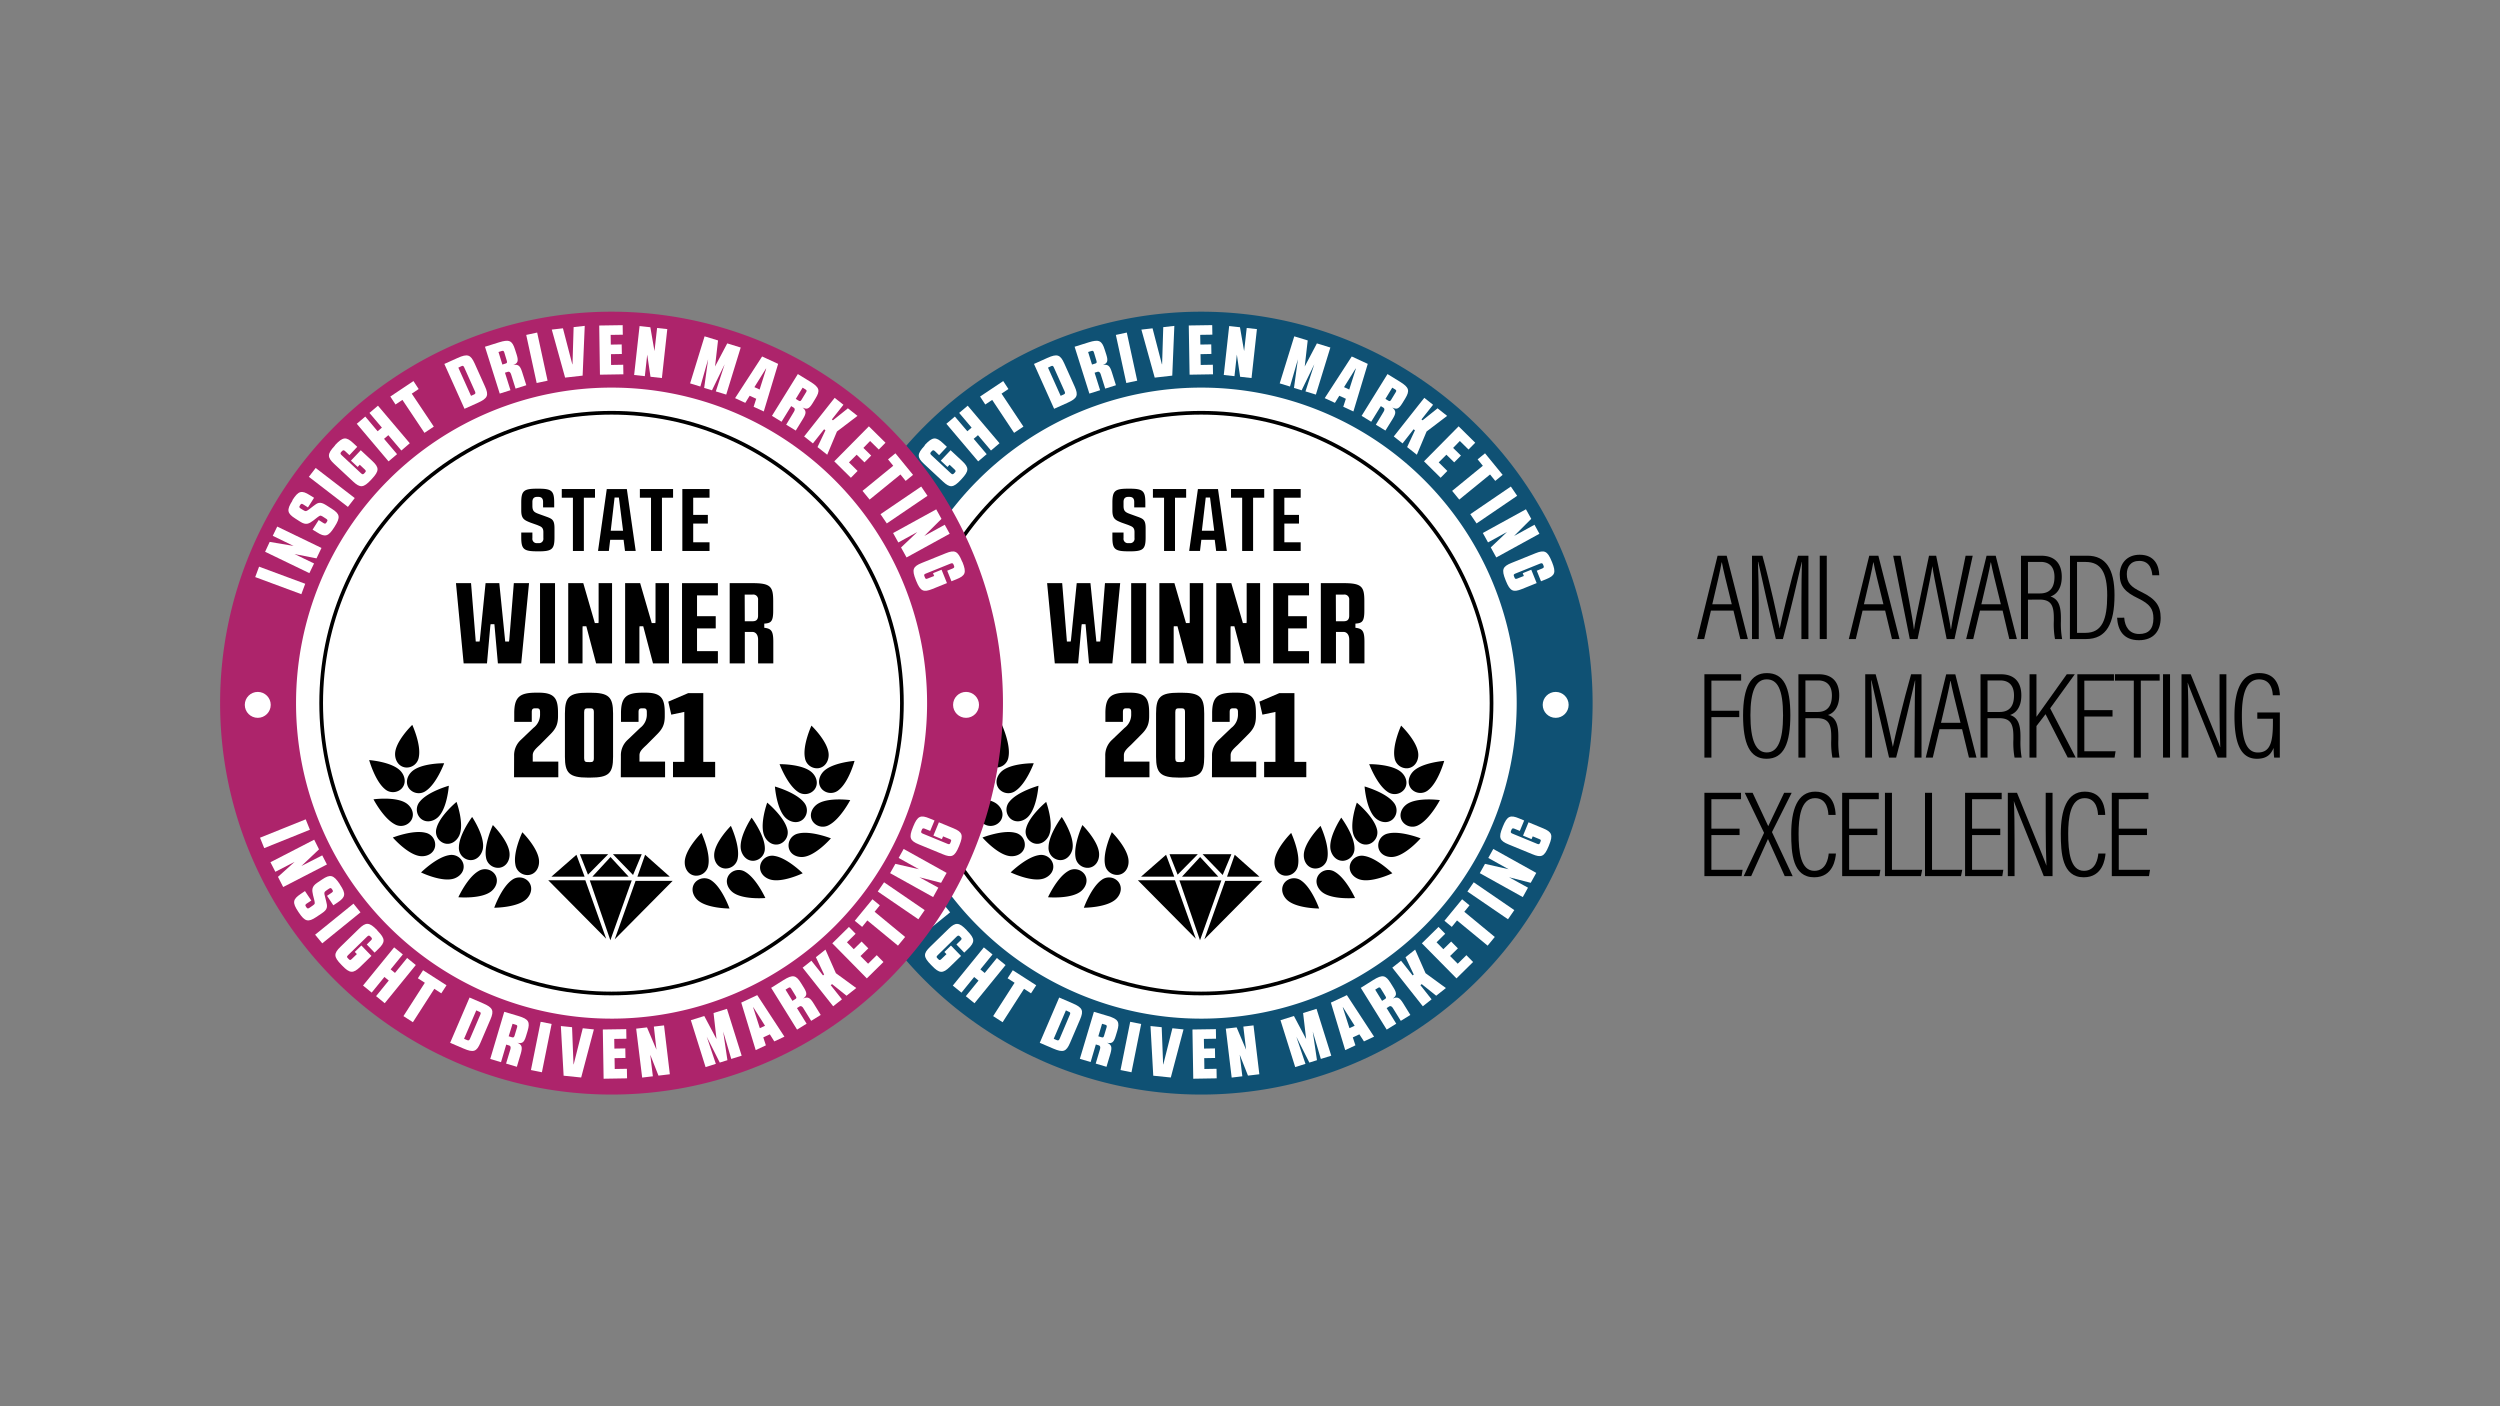 <svg id="Layer_1" data-name="Layer 1" xmlns="http://www.w3.org/2000/svg" viewBox="0 0 960 540"><rect x="0" y="0" width="960" height="540" fill="#808080" stroke="none"/><defs><style>.cls-1,.cls-4{fill:#fff;}.cls-1,.cls-3{stroke:#000;stroke-miterlimit:10;}.cls-2{fill:#0f5174;}.cls-3,.cls-5{fill:none;}.cls-3{stroke-width:1.42px;}.cls-6{fill:#ad246b;}</style></defs><circle class="cls-1" cx="460.2" cy="268.49" r="140.83"/><path class="cls-2" d="M461.25,119.69A150.31,150.31,0,1,0,611.56,270,150.31,150.31,0,0,0,461.25,119.69Zm0,271.47A121.16,121.16,0,1,1,582.41,270,121.15,121.15,0,0,1,461.25,391.16Z"/><circle class="cls-3" cx="461.25" cy="270" r="111.5"/><path class="cls-4" d="M324.41,221.6l1.5-4,17.72,6.57-1.5,4Z"/><path class="cls-4" d="M330,208.09l9.18,1.55v0l-8.05-3.89,1.72-3.55,17,8.21-1.91,4-8.44-1.65v0l7.49,3.61-1.8,3.72-17-8.21Z"/><path class="cls-4" d="M338.72,192.05c2.29-3.61,3.53-3.9,6.68-1.9l1.62,1-2.35,3.7-1.82-1.16c-.62-.39-.85-.22-1.14.23l-.13.21c-.28.43-.35.74.27,1.13l1,.61c1,.65,1.24.5,2.56-.51l1.39-1.08c1.5-1.15,2.42-1.85,4.82-.33l2.21,1.41c3.14,2,3.4,3.25,1.11,6.85l-.17.27c-2.29,3.61-3.53,3.9-6.68,1.9l-1.64-1,2.35-3.69,1.84,1.17c.6.38.85.22,1.14-.23l.18-.28c.29-.45.32-.75-.27-1.13l-1.46-.93c-.87-.55-1.07-.23-2,.42l-1.54,1.2c-1.58,1.13-2.68,1.91-5,.42l-1.89-1.21c-3.15-2-3.41-3.25-1.12-6.85Z"/><path class="cls-4" d="M345,183.1l2.63-3.4,15,11.55-2.62,3.4Z"/><path class="cls-4" d="M355.19,170.82c2.91-3.11,4.19-3.18,6.92-.64l1.5,1.4-3,3.2L359,173.23c-.53-.49-.83-.37-1.18,0l-.29.31c-.35.38-.46.69.07,1.19l7.59,7.07c.53.49.77.35,1.14,0l.3-.32c.36-.39.49-.65,0-1.14l-2-1.88-.79.85-2.59-2.42,3.78-4,4.4,4.1c2.73,2.55,2.75,3.82-.16,6.94l-.29.32c-2.91,3.12-4.19,3.18-6.91.64l-7.23-6.74c-2.73-2.54-2.75-3.82.16-6.94Z"/><path class="cls-4" d="M363.4,162.73l3.27-2.77,4.79,5.64,1.64-1.39-4.78-5.65,3.28-2.77,12.22,14.42L380.54,173l-5-5.89-1.65,1.4,5,5.89-3.27,2.77Z"/><path class="cls-4" d="M393,163.82l-3.59,2.4L381,153.56l-2.65,1.77-2-3.06,8.89-5.94,2,3.06-2.65,1.77Z"/><path class="cls-4" d="M397.05,139.75l5.1-2.29c3.84-1.73,5-1.28,6.52,2.07l4,8.91c1.5,3.35,1.05,4.53-2.79,6.25l-5.1,2.29Zm5.38,1.43L407.29,152l1.16-.52c.47-.21.69-.45.4-1.09L404.64,141c-.27-.62-.59-.59-1.06-.38Z"/><path class="cls-4" d="M412.65,133.15l5.36-1.68c4-1.26,5.1-.7,6.19,2.77l.64,2c.78,2.47.37,3.25-1.31,3.92,1.88-.33,2.63.25,3.4,2.7l1.59,5.07-4.12,1.3-1.74-5.54c-.2-.64-.62-1.08-1.12-.95l-1.21.38,2.11,6.72-4.12,1.3Zm6.68,6.84,1.24-.39c.46-.14.69-.33.48-1l-1-3.32c-.2-.65-.51-.63-1-.49l-1.21.38Z"/><path class="cls-4" d="M428.49,128.61l4.2-.91,4,18.48-4.19.9Z"/><path class="cls-4" d="M450.15,144.24l-6.74.77-5.12-18.44,4.29-.49,3.59,13.81h.08l.44-14.27,4.26-.48Z"/><path class="cls-4" d="M461.07,140.14l4.67-.08.06,3.67-9,.15-.31-18.9,9-.14.06,3.67-4.67.07.06,3.73,4.18-.07.06,3.67L461,136Z"/><path class="cls-4" d="M476.15,125.66l1.59,9.17h0l1-8.89,3.92.44-2.07,18.79-4.38-.49-1.26-8.5h0l-.91,8.27-4.11-.45L472,125.2Z"/><path class="cls-4" d="M495.36,148.43l-3.95-1.21L497,129.15l5.16,1.58-1.14,10h0l4.67-8.87,5.17,1.59-5.56,18.07-4-1.22,3.4-10.43h0l-4.87,10-2.94-.91,1.51-11h0Z"/><path class="cls-4" d="M519.71,158l-3.9-1.8,1-3.07-2.52-1.16-1.68,2.73-3.92-1.81,10.38-16,6.15,2.84Zm-3.6-9.34,2,.92,2.54-8-.1-.05Z"/><path class="cls-4" d="M532.8,143.64l4.78,2.94c3.56,2.2,3.87,3.4,2,6.5l-1.12,1.82c-1.36,2.21-2.22,2.41-3.83,1.58,1.48,1.2,1.53,2.15.19,4.33L532,165.34l-3.68-2.26,3-5c.36-.57.41-1.17,0-1.47l-1.08-.66-3.7,6-3.68-2.27Zm-.8,9.53,1.1.68c.42.25.7.3,1.06-.27l1.82-3c.36-.57.15-.8-.27-1.05l-1.08-.67Z"/><path class="cls-4" d="M538.58,170.27l-3.37-2.67,11.72-14.83,3.37,2.66-4.45,5.64.42.33,5.75-4.61,3.68,2.91-7.89,6-3.74,8.92-3.73-2.94,3-6.44-.51-.4Z"/><path class="cls-4" d="M552.46,177.56l3.32,3.28-2.58,2.62-6.38-6.31,13.29-13.44,6.38,6.3-2.58,2.61-3.33-3.28L558,172l3,2.94-2.58,2.61-3-2.94Z"/><path class="cls-4" d="M560.35,191.84l-2.73-3.34,11.79-9.64-2-2.47,2.84-2.32,6.77,8.28-2.84,2.32-2-2.47Z"/><path class="cls-4" d="M580.17,186.83l2.42,3.56L567,201l-2.41-3.55Z"/><path class="cls-4" d="M588,199.24l-6.59,6.57,0,0,7.83-4.31,1.9,3.46-16.57,9.1-2.12-3.86,6.24-5.92v0l-7.29,4-2-3.62,16.56-9.1Z"/><path class="cls-4" d="M596,215.9c1.6,4,1.11,5.14-2.34,6.54l-1.91.77-1.63-4.06,2.1-.85c.68-.27.69-.6.5-1.07l-.16-.4c-.19-.48-.43-.7-1.11-.43l-9.61,3.88c-.68.27-.65.55-.45,1.05l.16.4c.2.5.38.72,1.06.45l2.55-1-.43-1.08,3.28-1.32,2.07,5.13-5.59,2.26c-3.45,1.39-4.62.87-6.22-3.08l-.16-.41c-1.6-4-1.11-5.14,2.34-6.53l9.17-3.7c3.45-1.39,4.62-.87,6.22,3.08Z"/><path d="M387.25,290.71a4.69,4.69,0,0,1-5.12,4c-2.5-.32-4-2.59-4-5.12,0-4.9,6.61-11.24,6.61-11.24S388.2,285.85,387.25,290.71Z"/><path d="M390,303.66a4.69,4.69,0,0,1-6.42-.78c-1.56-2-1-4.63.78-6.43,3.45-3.49,12.6-3.36,12.6-3.36S394.11,300.87,390,303.66Z"/><path d="M374.21,303a4.69,4.69,0,0,0,6.47-.23c1.72-1.85,1.39-4.53-.23-6.47-3.13-3.77-12.26-4.43-12.26-4.43S370.38,299.87,374.21,303Z"/><path d="M378.07,316.55a4.7,4.7,0,0,0,6.28-1.58c1.3-2.17.41-4.72-1.58-6.28-3.86-3-12.92-1.75-12.92-1.75S373.67,314.29,378.07,316.55Z"/><path d="M387.66,307.78a4.69,4.69,0,0,0,.25,6.47c1.85,1.72,4.53,1.38,6.47-.24,3.76-3.15,4.39-12.28,4.39-12.28S390.78,303.94,387.66,307.78Z"/><path d="M394.05,318a4.68,4.68,0,0,0,2.88,5.8c2.39.81,4.7-.6,5.8-2.87,2.14-4.42-1-13-1-13S395.32,313.2,394.05,318Z"/><path d="M389.78,319.77a4.69,4.69,0,0,1,3.7,5.32c-.44,2.48-2.79,3.82-5.31,3.69-4.9-.25-10.9-7.17-10.9-7.17S385,318.58,389.78,319.77Z"/><path d="M398.86,328.38a4.69,4.69,0,0,1,5.5,3.43c.57,2.46-1.05,4.61-3.42,5.49C396.34,339,388.1,335,388.1,335S394,329.19,398.86,328.38Z"/><path d="M410.14,334.51a4.7,4.7,0,0,1,6.36,1.25c1.41,2.1.65,4.69-1.25,6.35-3.69,3.23-12.81,2.43-12.81,2.43S405.87,337,410.14,334.51Z"/><path d="M423,337.91a4.69,4.69,0,0,1,6.44.69c1.59,2,1.06,4.62-.69,6.44-3.4,3.54-12.55,3.53-12.55,3.53S419,340.76,423,337.91Z"/><path d="M402.64,325.27a4.7,4.7,0,0,0,4.17,5c2.52.21,4.42-1.7,5-4.17,1-4.8-4.09-12.39-4.09-12.39S402.75,320.33,402.64,325.27Z"/><path d="M413,329.18a4.69,4.69,0,0,0,5.06,4.05c2.51-.28,4-2.53,4-5.06.08-4.9-6.42-11.35-6.42-11.35S412.18,324.31,413,329.18Z"/><path d="M424.31,331.9a4.7,4.7,0,0,0,5.06,4.05c2.51-.28,4-2.53,4-5.06.08-4.9-6.42-11.35-6.42-11.35S423.45,327,424.31,331.9Z"/><polygon points="452.2 335.88 459.96 328.02 449.1 328.02 452.2 335.88"/><polygon points="469.51 335.99 472.85 328.02 461.79 328.02 469.51 335.99"/><path d="M447.77,328.23s-6.89,6.07-9.61,8.41h12.75Z"/><polygon points="460.85 329.1 453.89 336.64 467.82 336.64 460.85 329.1"/><polygon points="474.14 328.23 471.18 336.64 483.61 336.64 474.14 328.23"/><path d="M437.14,336.66h0C437.05,336.72,437.07,336.72,437.14,336.66Z"/><polygon points="459.19 360.47 436.95 338.03 451.19 338.03 459.19 360.47"/><polygon points="452.9 338.08 469 338.08 460.8 361.07 452.9 338.08"/><polygon points="462.48 360.69 484.72 338.25 470.48 338.25 462.48 360.69"/><path d="M535.51,291a4.69,4.69,0,0,0,5.12,4c2.51-.32,4-2.59,4-5.12,0-4.9-6.6-11.24-6.6-11.24S534.56,286.15,535.51,291Z"/><path d="M532.74,304a4.69,4.69,0,0,0,6.43-.78c1.55-2,1-4.63-.79-6.43-3.45-3.49-12.6-3.35-12.6-3.35S528.65,301.17,532.74,304Z"/><path d="M548.55,303.31a4.69,4.69,0,0,1-6.47-.23c-1.72-1.85-1.39-4.52.23-6.47,3.13-3.77,12.27-4.43,12.27-4.43S552.38,300.18,548.55,303.31Z"/><path d="M544.69,316.85a4.7,4.7,0,0,1-6.28-1.58c-1.3-2.17-.41-4.72,1.58-6.28,3.86-3,12.93-1.75,12.93-1.75S549.09,314.59,544.69,316.85Z"/><path d="M535.1,308.08a4.7,4.7,0,0,1-.24,6.48c-1.86,1.71-4.54,1.37-6.48-.25C524.62,311.16,524,302,524,302S532,304.25,535.1,308.08Z"/><path d="M528.71,318.28a4.7,4.7,0,0,1-2.88,5.81c-2.39.8-4.69-.61-5.8-2.88-2.14-4.42,1-13,1-13S527.44,313.5,528.71,318.28Z"/><path d="M533,320.07a4.69,4.69,0,0,0-3.7,5.32c.45,2.49,2.79,3.82,5.32,3.69,4.89-.25,10.89-7.16,10.89-7.16S537.78,318.88,533,320.07Z"/><path d="M523.9,328.69a4.68,4.68,0,0,0-5.5,3.42c-.57,2.46,1.05,4.62,3.42,5.5,4.6,1.7,12.84-2.28,12.84-2.28S528.78,329.49,523.9,328.69Z"/><path d="M512.62,334.81a4.69,4.69,0,0,0-6.35,1.25c-1.41,2.1-.66,4.69,1.24,6.35,3.7,3.23,12.82,2.43,12.82,2.43S516.9,337.3,512.62,334.81Z"/><path d="M499.75,338.21a4.7,4.7,0,0,0-6.44.69c-1.59,2-1.06,4.62.69,6.44,3.4,3.54,12.55,3.53,12.55,3.53S503.79,341.06,499.75,338.21Z"/><path d="M520.12,325.58a4.7,4.7,0,0,1-4.17,4.95c-2.52.22-4.42-1.7-5-4.17-1-4.8,4.09-12.39,4.09-12.39S520,320.63,520.12,325.58Z"/><path d="M509.72,329.49a4.68,4.68,0,0,1-5.06,4c-2.51-.28-4-2.53-4-5-.08-4.91,6.42-11.36,6.42-11.36S510.58,324.62,509.72,329.49Z"/><path d="M498.45,332.2a4.69,4.69,0,0,1-5.06,4.05c-2.51-.28-4-2.53-4-5.06-.08-4.9,6.42-11.35,6.42-11.35S499.31,327.33,498.45,332.2Z"/><circle class="cls-5" cx="326.07" cy="270.67" r="4.98"/><circle class="cls-4" cx="597.38" cy="270.67" r="4.98"/><circle class="cls-4" cx="325.4" cy="270.67" r="4.98"/><path class="cls-4" d="M343.82,314.62l1.6,4-17.54,7.06-1.6-4Z"/><path class="cls-4" d="M348.92,326.15l-6.76,6.4,0,0,7.94-4.09,1.81,3.5-16.81,8.66-2-3.91L339.5,331v0l-7.4,3.81-1.89-3.67,16.8-8.66Z"/><path class="cls-4" d="M357,339.69c2.38,3.55,2.15,4.81-.94,6.88l-1.6,1.07L352,344l1.79-1.21c.61-.4.55-.69.24-1.13l-.13-.21c-.29-.42-.54-.61-1.15-.2l-.94.63c-1,.68-1,.94-.56,2.56l.42,1.69c.46,1.85.72,3-1.63,4.55l-2.18,1.46c-3.09,2.07-4.35,1.81-6.72-1.74l-.18-.27c-2.38-3.54-2.15-4.8.94-6.87l1.62-1.09,2.44,3.64L344.15,347c-.58.4-.55.69-.24,1.14l.18.27c.3.45.56.6,1.14.21l1.44-1c.85-.57.64-.89.43-2l-.48-1.89c-.4-1.9-.67-3.22,1.64-4.77l1.86-1.25c3.1-2.08,4.35-1.81,6.73,1.73Z"/><path class="cls-4" d="M362.15,347l2.7,3.34-14.68,11.9-2.71-3.34Z"/><path class="cls-4" d="M371.43,357.44c3,3.06,3,4.34.31,6.94l-1.47,1.43-3-3.13,1.63-1.59c.52-.51.41-.81,0-1.18l-.3-.31c-.36-.37-.66-.49-1.19,0L360,366.86c-.52.51-.39.76,0,1.14l.3.31c.38.39.62.53,1.15,0l2-1.92-.81-.83,2.53-2.47,3.87,4-4.32,4.21c-2.67,2.6-4,2.56-6.92-.5l-.31-.31c-3-3.05-3-4.33-.3-6.93l7.08-6.9c2.67-2.6,4-2.57,6.92.49Z"/><path class="cls-4" d="M377.8,363.8l3.33,2.71-4.67,5.74,1.67,1.37,4.67-5.74,3.34,2.71L374.2,385.25l-3.33-2.71,4.88-6-1.68-1.36-4.87,6-3.33-2.71Z"/><path class="cls-4" d="M385,392.53l-3.63-2.34,8.23-12.81-2.69-1.72,2-3.09,9,5.78-2,3.09-2.68-1.73Z"/><path class="cls-4" d="M406.73,383.05l5.13,2.21c3.87,1.66,4.34,2.83,2.89,6.2l-3.85,9c-1.45,3.38-2.62,3.85-6.49,2.18l-5.14-2.2Zm2.58,4.93-4.68,10.92,1.16.5c.47.2.8.19,1.08-.45l4-9.43c.27-.62,0-.84-.43-1Z"/><path class="cls-4" d="M420.06,388.53l5.38,1.6c4,1.2,4.62,2.29,3.57,5.78l-.61,2c-.74,2.48-1.52,2.9-3.29,2.51,1.74.77,2,1.68,1.3,4.14l-1.52,5.09-4.14-1.23,1.66-5.57c.19-.64.09-1.24-.39-1.41l-1.22-.37-2,6.76-4.14-1.24Zm1.69,9.41,1.24.37c.47.14.76.12.95-.53l1-3.34c.19-.65-.07-.81-.53-.95l-1.22-.36Z"/><path class="cls-4" d="M434,392.37l4.21.85-3.72,18.53-4.21-.85Z"/><path class="cls-4" d="M449.59,413.76l-6.74-.69L441.79,394l4.3.44.55,14.26h.08l3.48-13.85,4.27.44Z"/><path class="cls-4" d="M462.48,410.49l4.67-.08.06,3.67-9,.15-.31-18.9,9-.14.06,3.67-4.67.08.07,3.72,4.18-.07.06,3.67-4.18.07Z"/><path class="cls-4" d="M474.87,394.52l3.63,8.57h0l-1.06-8.88,3.91-.46,2.24,18.77-4.37.52-3.16-8h0l1,8.26-4.1.49L470.71,395Z"/><path class="cls-4" d="M501.3,408.52l-3.94,1.24-5.65-18,5.16-1.62,4.69,8.86h0l-1.17-10,5.16-1.61,5.65,18-4,1.24-3.1-10.52h0l1.62,11-2.93.92-5-9.93h0Z"/><path class="cls-4" d="M527.64,398.08l-3.88,1.82L522,397.18l-2.52,1.18,1,3.05-3.92,1.83L511.06,385l6.14-2.87Zm-9.45-3.27,2-.92-4.47-7.09-.1,0Z"/><path class="cls-4" d="M522.54,379.33l4.78-3c3.56-2.2,4.77-1.93,6.69,1.17l1.12,1.81c1.37,2.21,1.17,3.06-.3,4.13,1.73-.79,2.6-.41,3.95,1.77l2.8,4.53-3.67,2.27-3.06-4.94c-.35-.57-.86-.89-1.32-.64l-1.07.67,3.7,6-3.67,2.27Zm8.17,5,1.1-.68c.41-.26.59-.49.23-1.06l-1.83-3c-.36-.57-.65-.48-1.06-.23l-1.08.67Z"/><path class="cls-4" d="M549.73,383.75l-3.37,2.66-11.72-14.82,3.36-2.67,4.46,5.64.42-.34-3.16-6.65,3.69-2.92,4,9.06,7.82,5.7-3.73,2.95-5.56-4.46-.5.41Z"/><path class="cls-4" d="M559.77,370.07l3.33-3.28,2.57,2.62-6.38,6.29L546,362.23l6.39-6.29,2.57,2.62-3.32,3.28,2.61,2.65,3-2.94,2.58,2.62-3,2.94Z"/><path class="cls-4" d="M574,359.79l-2.75,3.34-11.76-9.68-2,2.47-2.83-2.34,6.79-8.26,2.84,2.33-2,2.47Z"/><path class="cls-4" d="M563.48,342.34l2.43-3.54,15.59,10.68L579.07,353Z"/><path class="cls-4" d="M570.24,331.72l9.07,2.07v0l-7.81-4.34,1.92-3.45,16.51,9.19L587.8,339l-8.32-2.13,0,0,7.27,4-2,3.61-16.51-9.19Z"/><path class="cls-4" d="M577.14,317.28c1.62-3.95,2.8-4.45,6.24-3l1.9.79-1.67,4-2.09-.86c-.68-.28-.92-.06-1.11.42l-.17.4c-.19.47-.18.8.5,1.07l9.58,3.95c.67.28.85.06,1.06-.44l.16-.4c.21-.5.24-.78-.44-1l-2.54-1.05-.45,1.07-3.27-1.35,2.11-5.12,5.57,2.3c3.44,1.42,3.92,2.61,2.29,6.55l-.16.4c-1.63,3.94-2.8,4.45-6.24,3l-9.14-3.76c-3.45-1.42-3.92-2.61-2.3-6.55Z"/><path d="M657,234.47l-2.6,10.93h-2.7l7.85-32h3.5l8.14,32h-2.9l-2.64-10.93Zm8-2.44c-2.1-8.5-3.39-13.7-3.79-16.06h-.1c-.46,2.73-1.87,8.83-3.59,16.06Z"/><path d="M691.75,231.12c0-6.15.1-12.05.19-15.33h-.06c-1.2,5.34-4.52,19.57-7.25,29.61h-2.71c-2-8.48-5.54-23.84-6.77-29.66h-.1c.18,3.72.32,10.9.32,16.36v13.3h-2.6v-32h4c2.92,10.49,5.8,23.89,6.61,27.89h.05c.58-3.13,4.09-17.77,7-27.89h4v32h-2.69Z"/><path d="M701.48,213.39v32h-2.7v-32Z"/><path d="M715.23,234.47l-2.6,10.93h-2.69l7.85-32h3.5l8.13,32h-2.9l-2.63-10.93Zm8-2.44c-2.1-8.5-3.39-13.7-3.79-16.06h-.1c-.46,2.73-1.88,8.83-3.59,16.06Z"/><path d="M733.36,245.4l-6.38-32h2.84c2.48,12.8,4.72,24.47,5.11,28.29H735c.44-3.81,4.17-20.45,5.74-28.29h2.74c1.56,7.68,5.25,24.71,5.63,28.2h.1c.66-5.22,4.09-20.47,5.58-28.2h2.73l-7,32h-3c-1.49-7.52-4.91-23.68-5.49-28h0c-.67,4.75-4.06,20.37-5.68,28Z"/><path d="M760.32,234.47l-2.6,10.93H755l7.84-32h3.51l8.13,32h-2.9L769,234.47Zm8-2.44c-2.1-8.5-3.39-13.7-3.79-16.06h-.1c-.45,2.73-1.87,8.83-3.58,16.06Z"/><path d="M778.74,230.27V245.4h-2.68v-32h7.81c5.22,0,7.85,3.05,7.85,8.09,0,4.84-2.29,6.9-4.33,7.56,3.14,1,4,3.82,4,8.22v1.27a33.48,33.48,0,0,0,.47,6.87h-2.74a32.19,32.19,0,0,1-.45-7v-1.06c0-4.66-.91-7.11-5.49-7.11Zm0-2.39h4.61c4,0,5.57-2.46,5.57-6.35,0-3.39-1.55-5.76-5.31-5.76h-4.87Z"/><path d="M794.88,213.39h6.67c7.07,0,10.42,5.11,10.42,15.1,0,10.89-3,16.91-11,16.91h-6.13Zm2.7,29.62h3.26c6.36,0,8.33-5.11,8.33-14.36,0-8.92-2.48-12.86-8.28-12.86h-3.31Z"/><path d="M815.7,237.19c.24,3.53,2,6.26,5.74,6.26,3.55,0,5.47-1.86,5.47-6,0-3.63-1.39-5.52-5.85-7.68-4.84-2.32-7.08-4.51-7.08-9.1,0-4.13,2.64-7.65,7.65-7.65,5.81,0,7.44,4.27,7.53,7.87h-2.67c-.15-1.44-.62-5.51-5-5.51-3.38,0-4.79,2.35-4.79,5.05,0,3.34,1.49,4.92,5.6,6.89,5.54,2.68,7.39,5.38,7.39,9.93,0,5.06-2.76,8.59-8.33,8.59-6.07,0-8.13-4-8.4-8.62Z"/><path d="M654.49,258.91H668.6v2.45H657.18v11.57h10.69v2.44H657.18v15.55h-2.69Z"/><path d="M687.49,274.62c0,10.63-2.39,16.75-9.15,16.75-6.48,0-9-5.88-9-16.65s2.94-16.25,9.11-16.25C685,258.47,687.49,263.87,687.49,274.62Zm-15.33,0c0,9.69,2.09,14.32,6.28,14.32s6.25-4.57,6.25-14.24c0-10-2.12-13.83-6.29-13.83S672.16,265.34,672.16,274.64Z"/><path d="M693.28,275.78v15.14h-2.69v-32h7.82c5.21,0,7.85,3,7.85,8.09,0,4.84-2.3,6.9-4.34,7.55,3.15,1,4,3.83,4,8.23v1.27a34.3,34.3,0,0,0,.46,6.87h-2.74a32.28,32.28,0,0,1-.44-7V282.9c0-4.66-.91-7.12-5.49-7.12Zm0-2.38h4.6c4,0,5.57-2.46,5.57-6.36,0-3.38-1.55-5.75-5.31-5.75h-4.86Z"/><path d="M735.24,276.64c0-6.15.09-12.05.19-15.33h-.07c-1.2,5.34-4.52,19.57-7.25,29.61H725.4c-2-8.48-5.54-23.84-6.76-29.66h-.11c.19,3.72.33,10.9.33,16.36v13.3h-2.61v-32h4c2.92,10.49,5.8,23.89,6.61,27.89h0c.58-3.13,4.1-17.77,7-27.89h4v32h-2.69Z"/><path d="M744.78,280l-2.59,10.93h-2.7l7.85-32h3.5l8.13,32h-2.89L753.44,280Zm8.05-2.44c-2.1-8.5-3.39-13.7-3.79-16.06h-.1c-.46,2.73-1.87,8.83-3.59,16.06Z"/><path d="M763.21,275.78v15.14h-2.69v-32h7.82c5.21,0,7.85,3,7.85,8.09,0,4.84-2.3,6.9-4.33,7.55,3.14,1,4,3.83,4,8.23v1.27a34.3,34.3,0,0,0,.46,6.87h-2.73a32.19,32.19,0,0,1-.45-7V282.9c0-4.66-.91-7.12-5.49-7.12Zm0-2.38h4.61c4,0,5.56-2.46,5.56-6.36,0-3.38-1.54-5.75-5.31-5.75h-4.86Z"/><path d="M779.35,258.91H782v16.34c2.48-3.38,8.1-11.43,11.65-16.34h3.08L787.26,272l9.8,18.89H794l-8.51-16.64L782,278.79v12.13h-2.68Z"/><path d="M811.21,275.14H800.38v13.35h12l-.39,2.43H797.7v-32h14.06v2.45H800.38V272.7h10.83Z"/><path d="M819.38,261.36h-7.25v-2.45h17.18v2.45h-7.24v29.56h-2.69Z"/><path d="M833.29,258.91v32H830.6v-32Z"/><path d="M837.7,290.92v-32h3.53c9.67,23.8,10.9,26.68,11.31,28h.05c-.2-4.47-.28-9.32-.28-14.51V258.91h2.62v32h-3.36c-10.06-24.89-11.16-27.66-11.51-28.85h0c.23,4,.27,9.45.27,15.23v13.62Z"/><path d="M875.45,290.92h-2.17a29.43,29.43,0,0,1-.21-3.73c-.91,2.12-2.28,4.18-6.42,4.18-7,0-8.62-7.59-8.62-16.48,0-10.77,3.18-16.42,9.54-16.42,7.31,0,7.82,6.58,7.91,8.5h-2.72c-.09-1.08-.33-6.08-5.26-6.08s-6.62,5.47-6.62,13.92c0,8.21,1.31,14.15,6.13,14.15s5.79-4.08,5.79-11.52V276h-6v-2.42h8.66Z"/><path d="M668,320.66H657.17V334h12l-.4,2.43H654.49v-32h14.06v2.45H657.17v11.34H668Z"/><path d="M685.34,336.44l-6.44-14.26h0l-6.45,14.26h-2.87l7.82-16.63-7.43-15.38H673l6,12.82h0l6.11-12.81H688l-7.56,15.08,7.94,16.93Z"/><path d="M705,327.75c-.14,1.94-1,9.13-8.36,9.13-8.31,0-8.81-9.37-8.81-16.74,0-8.92,2.25-16.15,9.22-16.15,7.42,0,7.77,7.21,7.83,8.94H702.1c-.05-1.08-.29-6.44-5.13-6.44-5.58,0-6.31,7.8-6.31,13.63,0,7,.8,14.28,6.05,14.28,4.58,0,5.36-4.89,5.51-6.65Z"/><path d="M720.9,320.66H710.07V334h12l-.39,2.43H707.39v-32h14.06v2.45H710.07v11.34H720.9Z"/><path d="M723.82,304.43h2.69V334h11.61l-.49,2.43H723.82Z"/><path d="M739.2,304.43h2.7V334h11.61l-.49,2.43H739.2Z"/><path d="M768.1,320.66H757.27V334h12l-.39,2.43H754.59v-32h14.06v2.45H757.27v11.34H768.1Z"/><path d="M771,336.44v-32h3.53c9.66,23.79,10.89,26.68,11.31,28h0c-.21-4.47-.29-9.32-.29-14.51V304.43h2.63v32h-3.37c-10-24.89-11.16-27.66-11.5-28.85h0c.24,4,.28,9.45.28,15.23v13.62Z"/><path d="M808.52,327.75c-.14,1.94-1,9.13-8.37,9.13-8.31,0-8.8-9.37-8.8-16.74,0-8.92,2.24-16.15,9.21-16.15,7.43,0,7.78,7.21,7.84,8.94h-2.76c-.06-1.08-.3-6.44-5.13-6.44-5.58,0-6.32,7.8-6.32,13.63,0,7,.8,14.28,6.06,14.28,4.58,0,5.36-4.89,5.5-6.65Z"/><path d="M824.44,320.66H813.61V334h12l-.4,2.43H810.93v-32H825v2.45H813.61v11.34h10.83Z"/><circle class="cls-1" cx="233.78" cy="268.49" r="140.83"/><path class="cls-6" d="M234.83,119.69A150.31,150.31,0,1,0,385.14,270,150.31,150.31,0,0,0,234.83,119.69Zm0,271.47A121.16,121.16,0,1,1,356,270,121.15,121.15,0,0,1,234.83,391.16Z"/><circle class="cls-3" cx="234.83" cy="270" r="111.5"/><path class="cls-4" d="M98,221.6l1.49-4,17.72,6.57-1.49,4Z"/><path class="cls-4" d="M103.56,208.09l9.18,1.55v0l-8-3.89,1.71-3.55,17,8.21-1.91,4-8.44-1.65,0,0,7.5,3.61-1.8,3.72-17-8.21Z"/><path class="cls-4" d="M112.3,192.05c2.29-3.61,3.53-3.9,6.68-1.9l1.62,1-2.35,3.7-1.82-1.16c-.62-.39-.85-.22-1.14.23l-.13.21c-.28.43-.35.74.27,1.13l1,.61c1,.65,1.24.5,2.56-.51l1.39-1.08c1.5-1.15,2.42-1.85,4.81-.33l2.21,1.41c3.15,2,3.41,3.25,1.12,6.85l-.17.27c-2.29,3.61-3.53,3.9-6.68,1.9l-1.64-1,2.35-3.69,1.84,1.17c.59.38.85.22,1.14-.23l.18-.28c.29-.45.32-.75-.28-1.13l-1.45-.93c-.87-.55-1.07-.23-2,.42l-1.53,1.2c-1.58,1.13-2.68,1.91-5,.42l-1.89-1.21c-3.15-2-3.41-3.25-1.12-6.85Z"/><path class="cls-4" d="M118.6,183.1l2.62-3.4,15,11.55-2.62,3.4Z"/><path class="cls-4" d="M128.77,170.82c2.91-3.11,4.19-3.18,6.91-.64l1.5,1.4-3,3.2-1.66-1.55c-.53-.49-.83-.37-1.18,0l-.3.31c-.35.38-.45.69.08,1.19l7.58,7.07c.54.49.78.35,1.15,0l.29-.32c.37-.39.5-.65,0-1.14l-2-1.88-.79.85-2.59-2.42,3.78-4,4.4,4.1c2.73,2.55,2.75,3.82-.16,6.94l-.29.32c-2.91,3.12-4.19,3.18-6.92.64l-7.22-6.74c-2.73-2.54-2.75-3.82.16-6.94Z"/><path class="cls-4" d="M137,162.73l3.27-2.77L145,165.6l1.65-1.39-4.78-5.65,3.27-2.77,12.22,14.42L154.12,173l-5-5.89-1.65,1.4,5,5.89-3.27,2.77Z"/><path class="cls-4" d="M166.58,163.82l-3.59,2.4-8.46-12.66-2.65,1.77-2-3.06,8.89-5.94,2,3.06-2.65,1.77Z"/><path class="cls-4" d="M170.63,139.75l5.09-2.29c3.85-1.73,5-1.28,6.53,2.07l4,8.91c1.51,3.35,1.06,4.53-2.78,6.25l-5.1,2.29Zm5.37,1.43L180.87,152l1.16-.52c.47-.21.68-.45.4-1.09L178.22,141c-.27-.62-.59-.59-1.06-.38Z"/><path class="cls-4" d="M186.23,133.15l5.36-1.68c4-1.26,5.1-.7,6.19,2.77l.64,2c.78,2.47.37,3.25-1.31,3.92,1.87-.33,2.62.25,3.39,2.7l1.6,5.07-4.12,1.3-1.74-5.54c-.21-.64-.63-1.08-1.12-.95l-1.21.38,2.11,6.72-4.12,1.3Zm6.68,6.84,1.24-.39c.46-.14.68-.33.48-1l-1-3.32c-.21-.65-.51-.63-1-.49l-1.21.38Z"/><path class="cls-4" d="M202.07,128.61l4.2-.91,4,18.48-4.19.9Z"/><path class="cls-4" d="M223.73,144.24,217,145l-5.12-18.44,4.29-.49,3.59,13.81h.08l.43-14.27,4.27-.48Z"/><path class="cls-4" d="M234.65,140.14l4.67-.08.06,3.67-9,.15L230.1,125l9-.14.06,3.67-4.67.07.06,3.73,4.18-.07.06,3.67-4.18.07Z"/><path class="cls-4" d="M249.73,125.66l1.59,9.17h0l1-8.89,3.92.44-2.07,18.79-4.38-.49-1.26-8.5h0l-.91,8.27-4.11-.45,2.08-18.79Z"/><path class="cls-4" d="M268.94,148.43,265,147.22l5.56-18.07,5.16,1.58-1.14,10h0l4.68-8.87,5.17,1.59-5.56,18.07-4-1.22,3.4-10.43h0l-4.87,10-3-.91,1.52-11h0Z"/><path class="cls-4" d="M293.29,158l-3.9-1.8,1-3.07-2.52-1.16-1.68,2.73-3.92-1.81,10.38-16,6.15,2.84Zm-3.6-9.34,2,.92,2.53-8-.09-.05Z"/><path class="cls-4" d="M306.37,143.64l4.79,2.94c3.56,2.2,3.87,3.4,1.95,6.5L312,154.9c-1.36,2.21-2.22,2.41-3.83,1.58,1.48,1.2,1.53,2.15.19,4.33l-2.79,4.53-3.68-2.26,3-5c.36-.57.41-1.17,0-1.47l-1.08-.66-3.7,6-3.68-2.27Zm-.79,9.53,1.1.68c.42.25.7.3,1.06-.27l1.82-3c.36-.57.15-.8-.27-1.05l-1.08-.67Z"/><path class="cls-4" d="M312.16,170.27l-3.37-2.67,11.72-14.83,3.37,2.66-4.45,5.64.42.33,5.74-4.61,3.69,2.91-7.89,6-3.74,8.92-3.73-2.94,3.05-6.44-.51-.4Z"/><path class="cls-4" d="M326,177.56l3.32,3.28-2.58,2.62-6.38-6.31,13.29-13.44,6.38,6.3-2.58,2.61-3.33-3.28L331.54,172l3,2.94-2.58,2.61-3-2.94Z"/><path class="cls-4" d="M333.93,191.84l-2.73-3.34L343,178.86l-2-2.47,2.84-2.32,6.77,8.28-2.84,2.32-2-2.47Z"/><path class="cls-4" d="M353.75,186.83l2.41,3.56L340.53,201l-2.42-3.55Z"/><path class="cls-4" d="M361.53,199.24l-6.59,6.57v0l7.84-4.31,1.9,3.46-16.57,9.1L346,210.23l6.24-5.92,0,0-7.29,4-2-3.62,16.56-9.1Z"/><path class="cls-4" d="M369.61,215.9c1.59,4,1.11,5.14-2.34,6.54l-1.91.77-1.63-4.06,2.1-.85c.68-.27.69-.6.5-1.07l-.16-.4c-.2-.48-.43-.7-1.11-.43l-9.61,3.88c-.68.27-.65.55-.45,1.05l.16.4c.2.5.38.72,1,.45l2.56-1-.44-1.08,3.28-1.32,2.07,5.13-5.58,2.26c-3.45,1.39-4.62.87-6.22-3.08l-.16-.41c-1.6-4-1.11-5.14,2.34-6.53l9.17-3.7c3.45-1.39,4.62-.87,6.22,3.08Z"/><path d="M160.83,290.71a4.69,4.69,0,0,1-5.12,4c-2.51-.32-4-2.59-4-5.12,0-4.9,6.6-11.24,6.6-11.24S161.78,285.85,160.83,290.71Z"/><path d="M163.6,303.66a4.7,4.7,0,0,1-6.43-.78c-1.55-2-1-4.63.79-6.43,3.45-3.49,12.6-3.36,12.6-3.36S167.69,300.87,163.6,303.66Z"/><path d="M147.79,303a4.69,4.69,0,0,0,6.47-.23c1.72-1.85,1.39-4.53-.23-6.47-3.13-3.77-12.27-4.43-12.27-4.43S144,299.87,147.79,303Z"/><path d="M151.65,316.55a4.7,4.7,0,0,0,6.28-1.58c1.3-2.17.41-4.72-1.58-6.28-3.86-3-12.93-1.75-12.93-1.75S147.25,314.29,151.65,316.55Z"/><path d="M161.24,307.78a4.69,4.69,0,0,0,.24,6.47c1.86,1.72,4.54,1.38,6.48-.24,3.76-3.15,4.39-12.28,4.39-12.28S164.36,303.94,161.24,307.78Z"/><path d="M167.63,318a4.68,4.68,0,0,0,2.88,5.8c2.39.81,4.69-.6,5.8-2.87,2.14-4.42-1-13-1-13S168.9,313.2,167.63,318Z"/><path d="M163.36,319.77a4.69,4.69,0,0,1,3.7,5.32c-.45,2.48-2.79,3.82-5.32,3.69-4.89-.25-10.89-7.17-10.89-7.17S158.56,318.58,163.36,319.77Z"/><path d="M172.44,328.38a4.69,4.69,0,0,1,5.5,3.43c.57,2.46-1.05,4.61-3.42,5.49-4.6,1.71-12.84-2.28-12.84-2.28S167.56,329.19,172.44,328.38Z"/><path d="M183.72,334.51a4.69,4.69,0,0,1,6.35,1.25c1.41,2.1.66,4.69-1.24,6.35-3.7,3.23-12.82,2.43-12.82,2.43S179.44,337,183.72,334.51Z"/><path d="M196.59,337.91a4.69,4.69,0,0,1,6.44.69c1.59,2,1.06,4.62-.69,6.44-3.4,3.54-12.55,3.53-12.55,3.53S192.55,340.76,196.59,337.91Z"/><path d="M176.22,325.27a4.7,4.7,0,0,0,4.17,5c2.52.21,4.42-1.7,5-4.17,1-4.8-4.09-12.39-4.09-12.39S176.32,320.33,176.22,325.27Z"/><path d="M186.62,329.18a4.69,4.69,0,0,0,5.06,4.05c2.51-.28,4-2.53,4-5.06.08-4.9-6.42-11.35-6.42-11.35S185.76,324.31,186.62,329.18Z"/><path d="M197.89,331.9A4.69,4.69,0,0,0,203,336c2.51-.28,4-2.53,4-5.06.08-4.9-6.42-11.35-6.42-11.35S197,327,197.89,331.9Z"/><polygon points="225.78 335.88 233.54 328.02 222.68 328.02 225.78 335.88"/><polygon points="243.09 335.99 246.42 328.02 235.37 328.02 243.09 335.99"/><path d="M221.35,328.23s-6.89,6.07-9.61,8.41h12.75Z"/><polygon points="234.43 329.1 227.47 336.64 241.39 336.64 234.43 329.1"/><polygon points="247.72 328.23 244.76 336.64 257.19 336.64 247.72 328.23"/><path d="M210.72,336.66h0C210.63,336.72,210.65,336.72,210.72,336.66Z"/><polygon points="232.77 360.47 210.53 338.03 224.77 338.03 232.77 360.47"/><polygon points="226.48 338.08 242.58 338.08 234.38 361.07 226.48 338.08"/><polygon points="236.06 360.69 258.3 338.25 244.06 338.25 236.06 360.69"/><path d="M309.09,291a4.69,4.69,0,0,0,5.12,4c2.5-.32,4-2.59,4-5.12,0-4.9-6.61-11.24-6.61-11.24S308.14,286.15,309.09,291Z"/><path d="M306.32,304a4.68,4.68,0,0,0,6.42-.78c1.56-2,1-4.63-.78-6.43-3.45-3.49-12.6-3.35-12.6-3.35S302.23,301.17,306.32,304Z"/><path d="M322.13,303.31a4.69,4.69,0,0,1-6.47-.23c-1.72-1.85-1.39-4.52.23-6.47,3.13-3.77,12.26-4.43,12.26-4.43S326,300.18,322.13,303.31Z"/><path d="M318.27,316.85a4.7,4.7,0,0,1-6.28-1.58c-1.3-2.17-.41-4.72,1.58-6.28,3.86-3,12.92-1.75,12.92-1.75S322.67,314.59,318.27,316.85Z"/><path d="M308.68,308.08a4.7,4.7,0,0,1-.25,6.48c-1.85,1.71-4.53,1.37-6.47-.25-3.76-3.15-4.39-12.28-4.39-12.28S305.56,304.25,308.68,308.08Z"/><path d="M302.29,318.28a4.7,4.7,0,0,1-2.88,5.81c-2.39.8-4.7-.61-5.8-2.88-2.14-4.42,1-13,1-13S301,313.5,302.29,318.28Z"/><path d="M306.55,320.07a4.69,4.69,0,0,0-3.69,5.32c.44,2.49,2.79,3.82,5.31,3.69,4.9-.25,10.9-7.16,10.9-7.16S311.36,318.88,306.55,320.07Z"/><path d="M297.48,328.69a4.68,4.68,0,0,0-5.5,3.42c-.57,2.46,1,4.62,3.42,5.5,4.6,1.7,12.84-2.28,12.84-2.28S302.36,329.49,297.48,328.69Z"/><path d="M286.2,334.81a4.7,4.7,0,0,0-6.36,1.25c-1.41,2.1-.65,4.69,1.25,6.35,3.69,3.23,12.81,2.43,12.81,2.43S290.47,337.3,286.2,334.81Z"/><path d="M273.33,338.21a4.7,4.7,0,0,0-6.44.69c-1.59,2-1.06,4.62.69,6.44,3.4,3.54,12.55,3.53,12.55,3.53S277.37,341.06,273.33,338.21Z"/><path d="M293.7,325.58a4.7,4.7,0,0,1-4.17,4.95c-2.52.22-4.42-1.7-5-4.17-1-4.8,4.09-12.39,4.09-12.39S293.59,320.63,293.7,325.58Z"/><path d="M283.3,329.49a4.68,4.68,0,0,1-5.06,4c-2.51-.28-4-2.53-4-5-.08-4.91,6.42-11.36,6.42-11.36S284.16,324.62,283.3,329.49Z"/><path d="M272,332.2a4.7,4.7,0,0,1-5.06,4.05c-2.51-.28-4-2.53-4-5.06-.08-4.9,6.42-11.35,6.42-11.35S272.89,327.33,272,332.2Z"/><circle class="cls-5" cx="99.65" cy="270.67" r="4.98"/><circle class="cls-4" cx="370.96" cy="270.67" r="4.98"/><circle class="cls-4" cx="98.98" cy="270.67" r="4.98"/><path class="cls-4" d="M117.39,314.62l1.61,4-17.54,7.06-1.61-4Z"/><path class="cls-4" d="M122.5,326.15l-6.76,6.4v0l8-4.09,1.8,3.5-16.8,8.66-2-3.91,6.39-5.75,0,0-7.39,3.81-1.89-3.67,16.8-8.66Z"/><path class="cls-4" d="M130.56,339.69c2.38,3.55,2.15,4.81-.95,6.88L128,347.64,125.58,344l1.8-1.21c.6-.4.54-.69.24-1.13l-.13-.21c-.29-.42-.54-.61-1.15-.2l-.94.63c-1,.68-1,.94-.56,2.56l.42,1.69c.46,1.85.72,3-1.63,4.55l-2.18,1.46c-3.1,2.07-4.35,1.81-6.72-1.74l-.18-.27c-2.38-3.54-2.15-4.8.94-6.87l1.62-1.09,2.43,3.64L117.73,347c-.59.4-.55.69-.25,1.14l.18.27c.31.45.57.6,1.15.21l1.44-1c.85-.57.64-.89.43-2l-.48-1.89c-.4-1.9-.67-3.22,1.64-4.77l1.86-1.25c3.1-2.08,4.35-1.81,6.73,1.73Z"/><path class="cls-4" d="M135.73,347l2.7,3.34-14.68,11.9L121,358.93Z"/><path class="cls-4" d="M145,357.44c3,3.06,3,4.34.31,6.94l-1.47,1.43-3-3.13,1.62-1.59c.53-.51.42-.81.06-1.18l-.3-.31c-.36-.37-.67-.49-1.19,0l-7.43,7.24c-.52.51-.39.76,0,1.14l.3.31c.38.39.62.53,1.14,0l2-1.92-.81-.83,2.53-2.47,3.87,4-4.32,4.21c-2.67,2.6-4,2.56-6.93-.5l-.3-.31c-3-3.05-3-4.33-.31-6.93l7.08-6.9c2.67-2.6,3.95-2.57,6.93.49Z"/><path class="cls-4" d="M151.35,363.79l3.34,2.71L150,372.24l1.67,1.36,4.67-5.74,3.33,2.71-11.93,14.66-3.33-2.71,4.88-6-1.68-1.36-4.88,6-3.33-2.71Z"/><path class="cls-4" d="M158.55,392.53l-3.63-2.34,8.22-12.81-2.68-1.72,2-3.09,9,5.78-2,3.09-2.68-1.73Z"/><path class="cls-4" d="M180.31,383.05l5.13,2.21c3.87,1.66,4.34,2.83,2.89,6.2l-3.86,9c-1.44,3.38-2.61,3.85-6.48,2.18l-5.14-2.2Zm2.58,4.93L178.2,398.9l1.17.5c.47.2.8.19,1.07-.45l4.05-9.43c.27-.62,0-.84-.43-1Z"/><path class="cls-4" d="M193.63,388.53l5.39,1.6c4,1.2,4.61,2.29,3.57,5.78l-.61,2c-.74,2.48-1.52,2.9-3.29,2.51,1.74.77,2,1.68,1.3,4.14l-1.52,5.09-4.14-1.23L196,402.9c.19-.64.09-1.24-.4-1.41l-1.21-.37-2,6.76-4.14-1.24Zm1.7,9.41,1.24.37c.47.14.76.12,1-.53l1-3.34c.19-.65-.07-.81-.54-.95l-1.21-.36Z"/><path class="cls-4" d="M207.61,392.37l4.21.84-3.73,18.54-4.21-.85Z"/><path class="cls-4" d="M223.17,413.76l-6.74-.69L215.37,394l4.3.44.55,14.26h.08l3.48-13.85,4.27.44Z"/><path class="cls-4" d="M236.06,410.49l4.67-.08.06,3.67-9,.15-.31-18.9,9-.14.06,3.67-4.67.08.06,3.72,4.19-.07.06,3.67-4.19.07Z"/><path class="cls-4" d="M248.45,394.52l3.63,8.57h0l-1-8.88,3.91-.46,2.23,18.77-4.37.52-3.15-8h0l1,8.26-4.11.49L244.29,395Z"/><path class="cls-4" d="M274.88,408.52l-3.94,1.24-5.65-18,5.15-1.62,4.7,8.86h0L274,389l5.15-1.61,5.65,18-4,1.24-3.1-10.52h0l1.63,11-2.94.92-5-9.93h0Z"/><path class="cls-4" d="M301.22,398.08l-3.89,1.82-1.71-2.72-2.52,1.18,1,3.05-3.91,1.83L284.64,385l6.14-2.87Zm-9.45-3.27,2-.92-4.48-7.09-.09,0Z"/><path class="cls-4" d="M296.12,379.33l4.78-3c3.56-2.2,4.77-1.93,6.69,1.17l1.12,1.81c1.36,2.21,1.16,3.06-.3,4.13,1.73-.79,2.6-.41,3.95,1.77l2.8,4.53-3.67,2.27-3.06-4.94c-.35-.57-.87-.89-1.32-.64l-1.08.67,3.71,6-3.67,2.27Zm8.17,5,1.1-.68c.41-.26.58-.49.23-1.06l-1.83-3c-.36-.57-.65-.48-1.07-.23l-1.08.67Z"/><path class="cls-4" d="M323.31,383.75l-3.37,2.66-11.73-14.82,3.37-2.67,4.46,5.64.42-.34-3.16-6.65,3.68-2.92,4,9.06,7.82,5.7-3.73,2.95-5.56-4.46-.51.41Z"/><path class="cls-4" d="M333.35,370.07l3.32-3.28,2.58,2.62-6.39,6.29L319.6,362.23l6.39-6.29,2.57,2.62-3.33,3.28,2.62,2.65,3-2.94,2.58,2.62-3,2.94Z"/><path class="cls-4" d="M347.57,359.79l-2.75,3.34-11.76-9.68-2,2.47-2.83-2.34,6.79-8.26,2.83,2.33-2,2.47Z"/><path class="cls-4" d="M337.06,342.34l2.42-3.54,15.6,10.68L352.65,353Z"/><path class="cls-4" d="M343.82,331.72l9.07,2.07v0l-7.81-4.34L347,326l16.51,9.19L361.38,339l-8.33-2.13v0l7.27,4-2,3.61-16.52-9.19Z"/><path class="cls-4" d="M350.72,317.28c1.62-3.95,2.8-4.45,6.24-3l1.9.79-1.67,4-2.1-.86c-.67-.28-.91-.06-1.1.42l-.17.4c-.19.47-.18.8.49,1.07l9.59,3.95c.67.28.85.06,1.06-.44l.16-.4c.21-.5.23-.78-.44-1l-2.55-1.05-.44,1.07-3.27-1.35,2.11-5.12,5.57,2.3c3.44,1.42,3.92,2.61,2.29,6.55l-.16.4c-1.63,3.94-2.8,4.45-6.25,3l-9.13-3.76c-3.45-1.42-3.92-2.61-2.3-6.55Z"/><polygon points="191.19 254.74 189.85 239.69 188.39 239.69 188.28 240.42 187 254.74 178.04 254.74 175.09 223.93 180.88 223.93 182.69 246.34 184.15 246.34 184.27 245.62 186.46 223.93 191.73 223.93 194 246.34 195.46 246.34 195.57 245.6 197.31 223.93 203.15 223.93 200.15 254.74 191.19 254.74"/><rect x="207.37" y="223.93" width="5.76" height="30.81"/><polygon points="228.9 254.74 225.15 240.48 223.73 240.48 223.69 241.28 223.69 254.74 218.2 254.74 218.2 223.93 223.98 223.93 228.42 239.26 229.82 239.26 229.87 238.46 229.87 223.93 235.03 223.93 235.03 254.74 228.9 254.74"/><polygon points="250.75 254.74 247 240.48 245.58 240.48 245.53 241.28 245.53 254.74 240.05 254.74 240.05 223.93 245.82 223.93 250.27 239.26 251.67 239.26 251.72 238.46 251.72 223.93 256.88 223.93 256.88 254.74 250.75 254.74"/><polygon points="261.9 254.74 261.9 223.93 275.67 223.93 275.67 228.63 267.66 228.63 267.66 236.62 274.84 236.62 274.84 241.31 267.66 241.31 267.66 250.04 275.67 250.04 275.67 254.74 261.9 254.74"/><path d="M291.11,254.74v-9.15c0-1.71-.83-2.86-2.1-2.93h-3v12.08h-5.81V223.93H289c7,0,7.91,1.4,7.91,6.94v3.65c0,4.29-.94,4.76-3.43,4.95l0,1.59c2.64.34,3.47,1.12,3.47,5.36v8.32ZM286,238.56h3c.9,0,2.1-.22,2.1-2.14v-6a1.86,1.86,0,0,0-2.14-2.1h-3Z"/><path d="M206.32,211.71c-5.23,0-6.16-.81-6.16-5.4V204.5h4.28v2.14a1.67,1.67,0,0,0,1.88,1.92h.44a1.68,1.68,0,0,0,1.89-1.92v-2.32c0-1.73-.84-2.08-1.9-2.52l-.5-.21-2.52-.89c-2.36-.95-3.57-1.44-3.57-4.65v-3c0-4.59.93-5.4,6.16-5.4h.33c5.24,0,6.16.81,6.16,5.4v1.78h-4.27v-2.1c0-1.73-1.08-1.93-1.89-1.93h-.33c-.46,0-1.88,0-1.88,1.93v1.52c0,2.22.86,2.53,2.95,3.29l2.22.8c2.34.85,3.31,1.2,3.31,4.47v3.51c0,4.59-.92,5.4-6.16,5.4Z"/><polygon points="220 211.57 220 191.12 215.72 191.12 215.72 187.79 228.48 187.79 228.48 191.12 224.2 191.12 224.2 211.57 220 211.57"/><path d="M240,211.57l-.54-4.28h-5.15l-.51,4.28h-4.16L233,187.79h7.71l3.4,23.78Zm-5.48-7.76h4.74l-1.61-12.76H236Z"/><polygon points="249.99 211.57 249.99 191.12 245.71 191.12 245.71 187.79 258.46 187.79 258.46 191.12 254.19 191.12 254.19 211.57 249.99 211.57"/><polygon points="262.02 211.57 262.02 187.79 272.46 187.79 272.46 191.12 266.19 191.12 266.19 197.72 271.81 197.72 271.81 201.05 266.19 201.05 266.19 208.24 272.46 208.24 272.46 211.57 262.02 211.57"/><path d="M197.42,290.29a8,8,0,0,1,2.63-6.22l4.79-4.57a6.36,6.36,0,0,0,2.54-5.35v-.73c0-1.25-.46-1.43-1.38-1.43h-.42c-.88,0-1.38.18-1.38,1.43v3.77h-6.73v-3.31c0-6.37,2.21-7.89,8.48-7.89h1c6.27,0,7.33,2.54,7.33,7.89V275c0,3.55-1.11,5.17-3.32,7.34L207.33,286c-1.84,1.71-2.76,2.59-2.76,4.06v2.4h9.82v6h-17Z"/><path d="M226.61,266c7.2,0,8.81,1.66,8.81,8v16.6c0,6.37-1.61,8-8.81,8h-.87c-7.19,0-8.81-1.8-8.81-8V274c0-6.36,1.62-8,8.81-8Zm0,26.65c.93,0,1.43-.18,1.43-1.47V273.46c0-1.29-.5-1.47-1.43-1.47h-.87c-.93,0-1.43.18-1.43,1.47v17.71c0,1.29.5,1.47,1.43,1.47Z"/><path d="M238.42,290.29a8,8,0,0,1,2.63-6.22l4.79-4.57a6.36,6.36,0,0,0,2.54-5.35v-.73c0-1.25-.46-1.43-1.38-1.43h-.42c-.88,0-1.38.18-1.38,1.43v3.77h-6.74v-3.31c0-6.37,2.22-7.89,8.49-7.89h1c6.26,0,7.32,2.54,7.32,7.89V275c0,3.55-1.1,5.17-3.31,7.34L248.33,286c-1.84,1.71-2.77,2.59-2.77,4.06v2.4h9.83v6h-17Z"/><path d="M264.24,266.17h5.82v26.38h4.56v5.9H258.43v-5.9h4.34V273.37l-5,1.06-1.15-5Z"/><polygon points="418.19 254.74 416.85 239.69 415.39 239.69 415.28 240.42 414 254.74 405.04 254.74 402.09 223.93 407.88 223.93 409.69 246.34 411.15 246.34 411.27 245.62 413.46 223.93 418.73 223.93 421 246.34 422.46 246.34 422.57 245.6 424.31 223.93 430.15 223.93 427.15 254.74 418.19 254.74"/><rect x="434.37" y="223.93" width="5.76" height="30.81"/><polygon points="455.9 254.74 452.15 240.48 450.73 240.48 450.69 241.28 450.69 254.74 445.2 254.74 445.2 223.93 450.98 223.93 455.42 239.26 456.82 239.26 456.87 238.46 456.87 223.93 462.03 223.93 462.03 254.74 455.9 254.74"/><polygon points="477.75 254.74 474 240.48 472.58 240.48 472.53 241.28 472.53 254.74 467.05 254.74 467.05 223.93 472.82 223.93 477.27 239.26 478.67 239.26 478.72 238.46 478.72 223.93 483.88 223.93 483.88 254.74 477.75 254.74"/><polygon points="488.9 254.74 488.9 223.93 502.67 223.93 502.67 228.63 494.66 228.63 494.66 236.62 501.84 236.62 501.84 241.31 494.66 241.31 494.66 250.04 502.67 250.04 502.67 254.74 488.9 254.74"/><path d="M518.11,254.74v-9.15c0-1.71-.83-2.86-2.1-2.93h-3v12.08h-5.81V223.93H516c7,0,7.91,1.4,7.91,6.94v3.65c0,4.29-.94,4.76-3.43,4.95l0,1.59c2.64.34,3.47,1.12,3.47,5.36v8.32ZM513,238.56h3c.9,0,2.1-.22,2.1-2.14v-6a1.86,1.86,0,0,0-2.14-2.1h-3Z"/><path d="M433.32,211.71c-5.23,0-6.16-.81-6.16-5.4V204.5h4.28v2.14a1.67,1.67,0,0,0,1.88,1.92h.44a1.68,1.68,0,0,0,1.89-1.92v-2.32c0-1.73-.84-2.08-1.9-2.52l-.5-.21-2.52-.89c-2.36-.95-3.57-1.44-3.57-4.65v-3c0-4.59.93-5.4,6.16-5.4h.33c5.24,0,6.16.81,6.16,5.4v1.78h-4.27v-2.1c0-1.73-1.08-1.93-1.89-1.93h-.33c-.46,0-1.88,0-1.88,1.93v1.52c0,2.22.86,2.53,2.95,3.29l2.22.8c2.34.85,3.31,1.2,3.31,4.47v3.51c0,4.59-.92,5.4-6.16,5.4Z"/><polygon points="447 211.57 447 191.12 442.72 191.12 442.72 187.79 455.48 187.79 455.48 191.12 451.2 191.12 451.2 211.57 447 211.57"/><path d="M467,211.57l-.54-4.28h-5.15l-.51,4.28h-4.16L460,187.79h7.71l3.4,23.78Zm-5.48-7.76h4.74l-1.61-12.76H463Z"/><polygon points="476.99 211.57 476.99 191.12 472.71 191.12 472.71 187.79 485.46 187.79 485.46 191.12 481.19 191.12 481.19 211.57 476.99 211.57"/><polygon points="489.02 211.57 489.02 187.79 499.46 187.79 499.46 191.12 493.19 191.12 493.19 197.72 498.81 197.72 498.81 201.05 493.19 201.05 493.19 208.24 499.46 208.24 499.46 211.57 489.02 211.57"/><path d="M424.42,290.29a8,8,0,0,1,2.63-6.22l4.79-4.57a6.36,6.36,0,0,0,2.54-5.35v-.73c0-1.25-.46-1.43-1.38-1.43h-.42c-.88,0-1.38.18-1.38,1.43v3.77h-6.73v-3.31c0-6.37,2.21-7.89,8.48-7.89h1c6.27,0,7.33,2.54,7.33,7.89V275c0,3.55-1.11,5.17-3.32,7.34L434.33,286c-1.84,1.71-2.76,2.59-2.76,4.06v2.4h9.82v6h-17Z"/><path d="M453.61,266c7.2,0,8.81,1.66,8.81,8v16.6c0,6.37-1.61,8-8.81,8h-.87c-7.19,0-8.81-1.8-8.81-8V274c0-6.36,1.62-8,8.81-8Zm0,26.65c.93,0,1.43-.18,1.43-1.47V273.46c0-1.29-.5-1.47-1.43-1.47h-.87c-.93,0-1.43.18-1.43,1.47v17.71c0,1.29.5,1.47,1.43,1.47Z"/><path d="M465.42,290.29a8,8,0,0,1,2.63-6.22l4.79-4.57a6.36,6.36,0,0,0,2.54-5.35v-.73c0-1.25-.46-1.43-1.38-1.43h-.42c-.88,0-1.38.18-1.38,1.43v3.77h-6.74v-3.31c0-6.37,2.22-7.89,8.49-7.89h1c6.26,0,7.32,2.54,7.32,7.89V275c0,3.55-1.1,5.17-3.31,7.34L475.33,286c-1.84,1.71-2.77,2.59-2.77,4.06v2.4h9.83v6h-17Z"/><path d="M491.24,266.17h5.82v26.38h4.56v5.9H485.43v-5.9h4.34V273.37l-5,1.06-1.15-5Z"/></svg>
